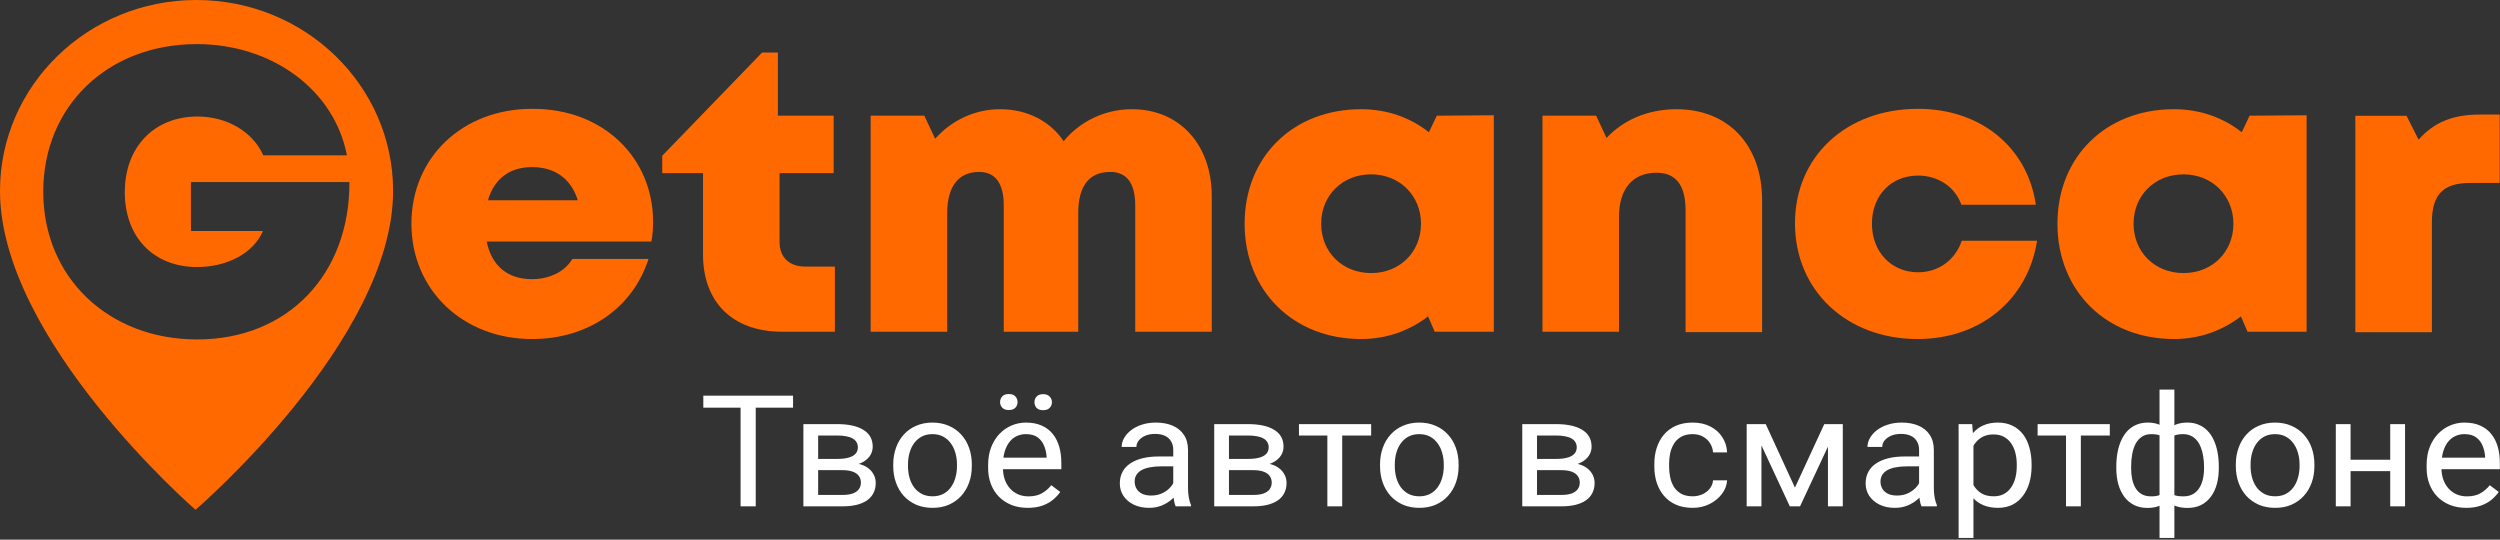 <svg width="315" height="68" viewBox="0 0 315 68" fill="none" xmlns="http://www.w3.org/2000/svg">
<rect x="0" y="0" width="315" height="68" fill="#333333" stroke="none"/>
<path d="M24.739 0C11.112 0 0 10.757 0 24.062C0 42.873 24.634 64.234 24.634 64.234C24.634 64.234 49.531 42.873 49.531 24.062C49.531 10.757 38.419 0 24.739 0ZM24.844 42.771C13.68 42.771 5.451 34.972 5.451 24.164C5.451 13.357 13.575 5.557 24.792 5.557C34.331 5.557 42.141 11.368 43.713 19.576H33.178C31.867 16.619 28.618 14.682 24.896 14.682C19.393 14.682 15.724 18.556 15.724 24.215C15.724 29.874 19.341 33.646 24.844 33.646C28.67 33.646 31.972 31.862 33.125 29.109H24.058V22.941H44.027C44.08 34.564 36.27 42.771 24.844 42.771Z" fill="#FF6900"/>
<path d="M82.29 27.935C82.29 28.75 82.238 29.566 82.081 30.433H61.325C61.954 33.542 63.998 35.174 67.038 35.174C69.292 35.174 71.178 34.205 72.122 32.625H81.714C79.722 38.844 74.061 42.719 67.038 42.719C58.285 42.719 51.838 36.499 51.838 28.19C51.838 19.829 58.285 13.712 67.038 13.712C76.053 13.661 82.29 19.931 82.29 27.935ZM61.482 25.233H72.803C71.965 22.531 69.921 21.053 67.038 21.053C64.207 21.053 62.268 22.531 61.482 25.233Z" fill="#FF6900"/>
<path d="M105.195 33.59V41.797H98.538C92.354 41.797 88.58 38.127 88.58 32.06V21.814H83.443V19.622L96.023 6.622H98.014V14.575H105.038V21.814H98.224V30.48C98.224 32.417 99.43 33.59 101.474 33.59H105.195Z" fill="#FF6900"/>
<path d="M152.682 24.721V41.799H143.038V25.893C143.038 23.039 141.938 21.662 139.893 21.662C137.22 21.662 135.858 23.447 135.858 26.862V41.799H126.476V25.893C126.476 23.141 125.427 21.662 123.383 21.662C120.762 21.662 119.347 23.497 119.347 26.862V41.799H109.703V14.576H116.464L117.827 17.482C119.871 15.188 122.807 13.76 126.004 13.76C129.411 13.76 132.293 15.239 134.023 17.788C136.015 15.341 139.16 13.76 142.619 13.76C148.699 13.76 152.682 18.298 152.682 24.721Z" fill="#FF6900"/>
<path d="M188.218 14.525V41.799H180.775L179.937 39.862C177.63 41.646 174.748 42.717 171.498 42.717C162.955 42.717 156.822 36.65 156.822 28.188C156.822 19.725 162.955 13.76 171.498 13.76C174.8 13.76 177.735 14.831 180.041 16.666L181.037 14.576L188.218 14.525ZM179.046 28.188C179.046 24.67 176.373 21.968 172.756 21.968C169.139 21.968 166.466 24.619 166.466 28.188C166.466 31.756 169.139 34.407 172.756 34.407C176.373 34.407 179.046 31.756 179.046 28.188Z" fill="#FF6900"/>
<path d="M222.026 25.231V41.85H212.382V26.505C212.382 23.345 211.176 21.764 208.713 21.764C205.725 21.764 203.996 23.803 203.996 27.27V41.799H194.352V14.576H201.113L202.423 17.38C204.52 15.137 207.612 13.76 211.229 13.76C217.728 13.76 222.026 18.247 222.026 25.231Z" fill="#FF6900"/>
<path d="M241.63 42.718C232.667 42.718 226.168 36.601 226.168 28.138C226.168 19.727 232.615 13.711 241.682 13.711C249.544 13.711 255.467 18.554 256.515 25.793H247.133C246.347 23.55 244.198 22.123 241.682 22.123C238.276 22.123 235.864 24.621 235.864 28.189C235.864 31.758 238.328 34.307 241.682 34.307C244.251 34.307 246.347 32.778 247.186 30.331H256.673C255.52 37.722 249.544 42.718 241.63 42.718Z" fill="#FF6900"/>
<path d="M290.634 14.525V41.799H283.191L282.353 39.862C280.046 41.646 277.164 42.717 273.914 42.717C265.371 42.717 259.238 36.65 259.238 28.188C259.238 19.725 265.371 13.76 273.914 13.76C277.216 13.76 280.151 14.831 282.457 16.666L283.453 14.576L290.634 14.525ZM281.409 28.188C281.409 24.67 278.736 21.968 275.12 21.968C271.503 21.968 268.83 24.619 268.83 28.188C268.83 31.756 271.503 34.407 275.12 34.407C278.736 34.407 281.409 31.756 281.409 28.188Z" fill="#FF6900"/>
<path d="M314.963 14.434V23.049H311.242C307.835 23.049 306.419 24.528 306.419 27.994V41.86H296.775V14.587H303.222L304.742 17.594C306.734 15.351 309.145 14.434 312.447 14.434H314.963V14.434Z" fill="#FF6900"/>
<g clip-path="url(#clip0_1587_138)">
<path d="M95.222 49.856V63.798H93.313V49.856H95.222ZM99.926 49.856V51.369H88.619V49.856H99.926ZM106.162 59.24H102.594L102.574 57.822H105.489C106.065 57.822 106.544 57.768 106.926 57.66C107.314 57.551 107.606 57.388 107.8 57.171C107.994 56.954 108.092 56.686 108.092 56.367C108.092 56.118 108.035 55.901 107.921 55.716C107.814 55.524 107.649 55.368 107.428 55.247C107.207 55.119 106.932 55.026 106.604 54.969C106.283 54.905 105.904 54.873 105.468 54.873H103.087V63.798H101.227V53.437H105.468C106.159 53.437 106.778 53.494 107.328 53.609C107.884 53.724 108.356 53.9 108.745 54.136C109.14 54.366 109.442 54.659 109.649 55.017C109.857 55.374 109.961 55.796 109.961 56.281C109.961 56.594 109.894 56.891 109.76 57.171C109.626 57.452 109.428 57.701 109.167 57.918C108.906 58.135 108.584 58.314 108.202 58.455C107.82 58.589 107.381 58.675 106.886 58.713L106.162 59.24ZM106.162 63.798H101.921L102.845 62.361H106.162C106.678 62.361 107.107 62.301 107.448 62.179C107.79 62.052 108.045 61.873 108.212 61.643C108.386 61.407 108.474 61.126 108.474 60.8C108.474 60.475 108.386 60.197 108.212 59.968C108.045 59.731 107.79 59.553 107.448 59.431C107.107 59.304 106.678 59.24 106.162 59.24H103.338L103.358 57.822H106.886L107.559 58.359C108.155 58.404 108.661 58.544 109.077 58.78C109.492 59.016 109.807 59.316 110.021 59.68C110.236 60.038 110.343 60.427 110.343 60.848C110.343 61.334 110.246 61.761 110.051 62.132C109.864 62.502 109.589 62.811 109.227 63.06C108.866 63.303 108.427 63.488 107.911 63.616C107.395 63.737 106.812 63.798 106.162 63.798ZM112.549 58.732V58.512C112.549 57.765 112.663 57.072 112.891 56.434C113.118 55.789 113.447 55.231 113.875 54.758C114.304 54.28 114.824 53.909 115.433 53.648C116.043 53.38 116.726 53.245 117.484 53.245C118.247 53.245 118.934 53.38 119.544 53.648C120.16 53.909 120.683 54.28 121.112 54.758C121.547 55.231 121.879 55.789 122.107 56.434C122.335 57.072 122.448 57.765 122.448 58.512V58.732C122.448 59.479 122.335 60.172 122.107 60.81C121.879 61.449 121.547 62.007 121.112 62.486C120.683 62.958 120.164 63.328 119.554 63.597C118.951 63.858 118.267 63.989 117.504 63.989C116.74 63.989 116.053 63.858 115.443 63.597C114.834 63.328 114.311 62.958 113.875 62.486C113.447 62.007 113.118 61.449 112.891 60.81C112.663 60.172 112.549 59.479 112.549 58.732ZM114.408 58.512V58.732C114.408 59.249 114.472 59.738 114.599 60.197C114.726 60.651 114.917 61.053 115.172 61.404C115.433 61.755 115.758 62.033 116.147 62.237C116.535 62.435 116.988 62.534 117.504 62.534C118.013 62.534 118.458 62.435 118.84 62.237C119.229 62.033 119.551 61.755 119.805 61.404C120.06 61.053 120.251 60.651 120.378 60.197C120.512 59.738 120.579 59.249 120.579 58.732V58.512C120.579 58.001 120.512 57.519 120.378 57.066C120.251 56.606 120.056 56.201 119.795 55.85C119.541 55.492 119.219 55.212 118.83 55.007C118.448 54.803 117.999 54.701 117.484 54.701C116.974 54.701 116.525 54.803 116.137 55.007C115.755 55.212 115.433 55.492 115.172 55.85C114.917 56.201 114.726 56.606 114.599 57.066C114.472 57.519 114.408 58.001 114.408 58.512ZM129.499 63.989C128.741 63.989 128.055 63.868 127.438 63.625C126.829 63.376 126.303 63.029 125.86 62.582C125.425 62.135 125.09 61.605 124.855 60.992C124.621 60.379 124.504 59.709 124.504 58.981V58.579C124.504 57.736 124.634 56.986 124.896 56.329C125.157 55.665 125.512 55.103 125.961 54.643C126.41 54.184 126.919 53.836 127.488 53.6C128.058 53.364 128.648 53.245 129.257 53.245C130.035 53.245 130.705 53.373 131.268 53.628C131.837 53.884 132.303 54.241 132.664 54.701C133.026 55.154 133.294 55.69 133.469 56.31C133.643 56.922 133.73 57.593 133.73 58.321V59.115H125.609V57.669H131.87V57.535C131.844 57.076 131.743 56.629 131.569 56.195C131.401 55.761 131.133 55.403 130.765 55.122C130.397 54.841 129.894 54.701 129.257 54.701C128.835 54.701 128.447 54.787 128.092 54.959C127.736 55.125 127.431 55.374 127.177 55.706C126.922 56.038 126.725 56.444 126.584 56.922C126.443 57.401 126.373 57.953 126.373 58.579V58.981C126.373 59.473 126.443 59.936 126.584 60.37C126.732 60.797 126.943 61.174 127.217 61.5C127.499 61.825 127.837 62.081 128.232 62.266C128.634 62.451 129.09 62.543 129.599 62.543C130.256 62.543 130.812 62.416 131.268 62.16C131.723 61.905 132.122 61.563 132.464 61.136L133.589 61.988C133.355 62.326 133.057 62.649 132.694 62.955C132.333 63.261 131.887 63.51 131.358 63.702C130.835 63.893 130.216 63.989 129.499 63.989ZM126.011 50.67C126.011 50.382 126.105 50.14 126.293 49.942C126.48 49.744 126.751 49.645 127.107 49.645C127.469 49.645 127.743 49.744 127.931 49.942C128.118 50.14 128.212 50.382 128.212 50.67C128.212 50.944 128.118 51.18 127.931 51.378C127.743 51.57 127.469 51.665 127.107 51.665C126.751 51.665 126.48 51.57 126.293 51.378C126.105 51.18 126.011 50.944 126.011 50.67ZM130.343 50.689C130.343 50.401 130.433 50.159 130.614 49.961C130.802 49.763 131.076 49.664 131.439 49.664C131.794 49.664 132.065 49.763 132.252 49.961C132.447 50.159 132.544 50.401 132.544 50.689C132.544 50.963 132.447 51.199 132.252 51.397C132.065 51.589 131.794 51.685 131.439 51.685C131.076 51.685 130.802 51.589 130.614 51.397C130.433 51.199 130.343 50.963 130.343 50.689ZM147.83 62.026V56.693C147.83 56.284 147.743 55.93 147.569 55.63C147.401 55.323 147.147 55.087 146.805 54.921C146.463 54.755 146.041 54.672 145.539 54.672C145.07 54.672 144.658 54.749 144.302 54.902C143.954 55.055 143.679 55.256 143.478 55.505C143.284 55.754 143.187 56.022 143.187 56.31H141.328C141.328 55.939 141.428 55.572 141.629 55.208C141.83 54.844 142.118 54.516 142.494 54.222C142.875 53.922 143.331 53.686 143.86 53.514C144.396 53.335 144.993 53.245 145.649 53.245C146.44 53.245 147.137 53.373 147.74 53.628C148.35 53.884 148.825 54.27 149.167 54.787C149.515 55.298 149.69 55.939 149.69 56.712V61.538C149.69 61.883 149.72 62.25 149.78 62.639C149.847 63.029 149.944 63.364 150.072 63.645V63.798H148.132C148.038 63.593 147.964 63.322 147.911 62.984C147.857 62.639 147.83 62.32 147.83 62.026ZM148.152 57.516L148.172 58.761H146.292C145.763 58.761 145.291 58.802 144.875 58.885C144.46 58.962 144.112 59.08 143.83 59.24C143.549 59.399 143.334 59.6 143.187 59.843C143.039 60.079 142.966 60.357 142.966 60.676C142.966 61.002 143.043 61.298 143.197 61.567C143.351 61.835 143.582 62.048 143.89 62.208C144.205 62.361 144.591 62.438 145.046 62.438C145.616 62.438 146.118 62.323 146.554 62.093C146.989 61.863 147.334 61.583 147.589 61.251C147.85 60.919 147.991 60.596 148.011 60.283L148.805 61.136C148.758 61.404 148.631 61.701 148.423 62.026C148.215 62.352 147.938 62.665 147.589 62.965C147.247 63.258 146.839 63.504 146.363 63.702C145.894 63.893 145.365 63.989 144.775 63.989C144.038 63.989 143.391 63.852 142.835 63.578C142.286 63.303 141.857 62.936 141.549 62.476C141.247 62.01 141.097 61.49 141.097 60.915C141.097 60.36 141.21 59.872 141.438 59.45C141.666 59.023 141.994 58.668 142.423 58.388C142.852 58.1 143.368 57.883 143.971 57.736C144.574 57.59 145.247 57.516 145.991 57.516H148.152ZM157.926 59.24H154.358L154.338 57.822H157.252C157.828 57.822 158.307 57.768 158.689 57.66C159.078 57.551 159.37 57.388 159.564 57.171C159.758 56.954 159.855 56.686 159.855 56.367C159.855 56.118 159.798 55.901 159.684 55.716C159.577 55.524 159.413 55.368 159.192 55.247C158.971 55.119 158.696 55.026 158.368 54.969C158.046 54.905 157.668 54.873 157.232 54.873H154.85V63.798H152.991V53.437H157.232C157.922 53.437 158.542 53.494 159.091 53.609C159.648 53.724 160.12 53.9 160.509 54.136C160.904 54.366 161.206 54.659 161.413 55.017C161.621 55.374 161.725 55.796 161.725 56.281C161.725 56.594 161.658 56.891 161.524 57.171C161.39 57.452 161.192 57.701 160.931 57.918C160.669 58.135 160.348 58.314 159.966 58.455C159.584 58.589 159.145 58.675 158.649 58.713L157.926 59.24ZM157.926 63.798H153.684L154.609 62.361H157.926C158.442 62.361 158.871 62.301 159.212 62.179C159.554 62.052 159.809 61.873 159.976 61.643C160.15 61.407 160.237 61.126 160.237 60.8C160.237 60.475 160.15 60.197 159.976 59.968C159.809 59.731 159.554 59.553 159.212 59.431C158.871 59.304 158.442 59.24 157.926 59.24H155.102L155.121 57.822H158.649L159.323 58.359C159.919 58.404 160.425 58.544 160.84 58.78C161.256 59.016 161.571 59.316 161.785 59.68C162 60.038 162.107 60.427 162.107 60.848C162.107 61.334 162.009 61.761 161.815 62.132C161.628 62.502 161.353 62.811 160.991 63.06C160.629 63.303 160.19 63.488 159.674 63.616C159.158 63.737 158.576 63.798 157.926 63.798ZM169.117 53.437V63.798H167.247V53.437H169.117ZM172.765 53.437V54.873H163.669V53.437H172.765ZM173.885 58.732V58.512C173.885 57.765 173.999 57.072 174.227 56.434C174.455 55.789 174.783 55.231 175.212 54.758C175.641 54.28 176.16 53.909 176.77 53.648C177.38 53.38 178.063 53.245 178.82 53.245C179.584 53.245 180.271 53.38 180.88 53.648C181.497 53.909 182.019 54.28 182.448 54.758C182.884 55.231 183.215 55.789 183.443 56.434C183.671 57.072 183.785 57.765 183.785 58.512V58.732C183.785 59.479 183.671 60.172 183.443 60.81C183.215 61.449 182.884 62.007 182.448 62.486C182.019 62.958 181.5 63.328 180.891 63.597C180.287 63.858 179.604 63.989 178.84 63.989C178.076 63.989 177.39 63.858 176.78 63.597C176.17 63.328 175.647 62.958 175.212 62.486C174.783 62.007 174.455 61.449 174.227 60.81C173.999 60.172 173.885 59.479 173.885 58.732ZM175.745 58.512V58.732C175.745 59.249 175.808 59.738 175.936 60.197C176.063 60.651 176.254 61.053 176.509 61.404C176.77 61.755 177.095 62.033 177.483 62.237C177.872 62.435 178.324 62.534 178.84 62.534C179.349 62.534 179.795 62.435 180.177 62.237C180.566 62.033 180.887 61.755 181.142 61.404C181.396 61.053 181.587 60.651 181.715 60.197C181.848 59.738 181.916 59.249 181.916 58.732V58.512C181.916 58.001 181.848 57.519 181.715 57.066C181.587 56.606 181.393 56.201 181.132 55.85C180.877 55.492 180.555 55.212 180.167 55.007C179.785 54.803 179.336 54.701 178.82 54.701C178.311 54.701 177.862 54.803 177.473 55.007C177.091 55.212 176.77 55.492 176.509 55.85C176.254 56.201 176.063 56.606 175.936 57.066C175.808 57.519 175.745 58.001 175.745 58.512ZM196.74 59.24H193.172L193.152 57.822H196.066C196.642 57.822 197.122 57.768 197.503 57.66C197.892 57.551 198.183 57.388 198.378 57.171C198.572 56.954 198.669 56.686 198.669 56.367C198.669 56.118 198.612 55.901 198.498 55.716C198.391 55.524 198.227 55.368 198.006 55.247C197.785 55.119 197.51 55.026 197.182 54.969C196.86 54.905 196.482 54.873 196.046 54.873H193.664V63.798H191.805V53.437H196.046C196.736 53.437 197.356 53.494 197.906 53.609C198.462 53.724 198.934 53.9 199.323 54.136C199.718 54.366 200.019 54.659 200.227 55.017C200.435 55.374 200.539 55.796 200.539 56.281C200.539 56.594 200.472 56.891 200.338 57.171C200.204 57.452 200.006 57.701 199.744 57.918C199.484 58.135 199.162 58.314 198.78 58.455C198.398 58.589 197.959 58.675 197.463 58.713L196.74 59.24ZM196.74 63.798H192.498L193.423 62.361H196.74C197.255 62.361 197.684 62.301 198.026 62.179C198.368 62.052 198.622 61.873 198.79 61.643C198.964 61.407 199.051 61.126 199.051 60.8C199.051 60.475 198.964 60.197 198.79 59.968C198.622 59.731 198.368 59.553 198.026 59.431C197.684 59.304 197.255 59.24 196.74 59.24H193.915L193.936 57.822H197.463L198.136 58.359C198.733 58.404 199.239 58.544 199.654 58.78C200.07 59.016 200.384 59.316 200.599 59.68C200.813 60.038 200.921 60.427 200.921 60.848C200.921 61.334 200.823 61.761 200.629 62.132C200.441 62.502 200.167 62.811 199.805 63.06C199.443 63.303 199.004 63.488 198.489 63.616C197.972 63.737 197.39 63.798 196.74 63.798ZM213.282 62.534C213.725 62.534 214.133 62.447 214.508 62.275C214.883 62.103 215.192 61.867 215.433 61.567C215.674 61.26 215.812 60.912 215.845 60.523H217.614C217.58 61.136 217.363 61.707 216.961 62.237C216.565 62.76 216.046 63.185 215.403 63.51C214.76 63.83 214.053 63.989 213.282 63.989C212.465 63.989 211.751 63.852 211.141 63.578C210.539 63.303 210.036 62.926 209.634 62.447C209.239 61.969 208.94 61.42 208.739 60.8C208.545 60.175 208.448 59.514 208.448 58.818V58.416C208.448 57.72 208.545 57.063 208.739 56.444C208.94 55.818 209.239 55.266 209.634 54.787C210.036 54.308 210.539 53.932 211.141 53.657C211.751 53.383 212.465 53.245 213.282 53.245C214.133 53.245 214.877 53.411 215.513 53.743C216.15 54.069 216.649 54.516 217.011 55.084C217.38 55.646 217.58 56.284 217.614 56.999H215.845C215.812 56.571 215.684 56.185 215.463 55.84C215.249 55.496 214.954 55.221 214.579 55.017C214.21 54.806 213.778 54.701 213.282 54.701C212.713 54.701 212.234 54.809 211.845 55.026C211.463 55.237 211.158 55.524 210.93 55.888C210.709 56.246 210.548 56.645 210.448 57.085C210.354 57.519 210.307 57.963 210.307 58.416V58.818C210.307 59.272 210.354 59.718 210.448 60.159C210.542 60.599 210.699 60.998 210.92 61.356C211.148 61.713 211.453 62.001 211.835 62.218C212.223 62.428 212.706 62.534 213.282 62.534ZM226.162 61.442L229.86 53.437H231.649L226.805 63.798H225.518L220.694 53.437H222.483L226.162 61.442ZM221.941 53.437V63.798H220.081V53.437H221.941ZM230.322 63.798V53.437H232.192V63.798H230.322ZM241.805 62.026V56.693C241.805 56.284 241.718 55.93 241.544 55.63C241.376 55.323 241.122 55.087 240.78 54.921C240.438 54.755 240.016 54.672 239.514 54.672C239.044 54.672 238.632 54.749 238.277 54.902C237.929 55.055 237.654 55.256 237.453 55.505C237.259 55.754 237.162 56.022 237.162 56.31H235.302C235.302 55.939 235.403 55.572 235.604 55.208C235.805 54.844 236.093 54.516 236.468 54.222C236.85 53.922 237.306 53.686 237.835 53.514C238.371 53.335 238.967 53.245 239.624 53.245C240.414 53.245 241.111 53.373 241.714 53.628C242.324 53.884 242.8 54.27 243.142 54.787C243.49 55.298 243.664 55.939 243.664 56.712V61.538C243.664 61.883 243.695 62.25 243.755 62.639C243.822 63.029 243.919 63.364 244.046 63.645V63.798H242.106C242.013 63.593 241.939 63.322 241.885 62.984C241.832 62.639 241.805 62.32 241.805 62.026ZM242.127 57.516L242.147 58.761H240.267C239.738 58.761 239.265 58.802 238.85 58.885C238.435 58.962 238.086 59.08 237.805 59.24C237.523 59.399 237.309 59.6 237.162 59.843C237.014 60.079 236.941 60.357 236.941 60.676C236.941 61.002 237.017 61.298 237.171 61.567C237.326 61.835 237.557 62.048 237.865 62.208C238.18 62.361 238.565 62.438 239.021 62.438C239.59 62.438 240.093 62.323 240.528 62.093C240.964 61.863 241.309 61.583 241.564 61.251C241.825 60.919 241.966 60.596 241.986 60.283L242.78 61.136C242.733 61.404 242.605 61.701 242.398 62.026C242.19 62.352 241.912 62.665 241.564 62.965C241.222 63.258 240.813 63.504 240.338 63.702C239.869 63.893 239.339 63.989 238.749 63.989C238.012 63.989 237.366 63.852 236.81 63.578C236.26 63.303 235.832 62.936 235.523 62.476C235.222 62.01 235.071 61.49 235.071 60.915C235.071 60.36 235.185 59.872 235.413 59.45C235.641 59.023 235.969 58.668 236.398 58.388C236.827 58.1 237.342 57.883 237.946 57.736C238.549 57.59 239.222 57.516 239.966 57.516H242.127ZM248.654 55.429V67.781H246.785V53.437H248.493L248.654 55.429ZM255.981 58.531V58.732C255.981 59.486 255.887 60.184 255.699 60.829C255.512 61.468 255.237 62.023 254.875 62.495C254.52 62.968 254.081 63.335 253.559 63.597C253.036 63.858 252.436 63.989 251.76 63.989C251.07 63.989 250.46 63.881 249.931 63.664C249.401 63.447 248.952 63.131 248.584 62.716C248.215 62.301 247.92 61.803 247.699 61.222C247.485 60.641 247.337 59.987 247.257 59.259V58.186C247.337 57.42 247.488 56.734 247.709 56.128C247.93 55.521 248.222 55.004 248.584 54.576C248.952 54.142 249.398 53.814 249.92 53.59C250.443 53.36 251.046 53.245 251.729 53.245C252.413 53.245 253.019 53.373 253.549 53.628C254.078 53.877 254.524 54.235 254.885 54.701C255.247 55.167 255.519 55.725 255.699 56.377C255.887 57.021 255.981 57.739 255.981 58.531ZM254.112 58.732V58.531C254.112 58.014 254.055 57.529 253.941 57.076C253.827 56.616 253.649 56.214 253.408 55.869C253.173 55.518 252.872 55.243 252.503 55.046C252.135 54.841 251.696 54.739 251.187 54.739C250.718 54.739 250.309 54.816 249.961 54.969C249.619 55.122 249.327 55.33 249.086 55.591C248.845 55.847 248.647 56.14 248.493 56.472C248.346 56.798 248.235 57.136 248.161 57.487V59.968C248.296 60.414 248.483 60.836 248.725 61.231C248.966 61.621 249.287 61.937 249.689 62.179C250.091 62.416 250.597 62.534 251.207 62.534C251.71 62.534 252.141 62.435 252.503 62.237C252.872 62.033 253.173 61.755 253.408 61.404C253.649 61.053 253.827 60.651 253.941 60.197C254.055 59.738 254.112 59.249 254.112 58.732ZM262.187 53.437V63.798H260.317V53.437H262.187ZM265.835 53.437V54.873H256.74V53.437H265.835ZM279.569 58.799V59C279.569 59.728 279.485 60.398 279.318 61.011C279.15 61.618 278.899 62.144 278.564 62.591C278.235 63.038 277.827 63.386 277.338 63.635C276.848 63.877 276.282 63.999 275.639 63.999C275.11 63.999 274.644 63.932 274.242 63.798C273.84 63.657 273.498 63.456 273.217 63.194C272.942 62.933 272.721 62.62 272.553 62.256C272.393 61.886 272.282 61.471 272.222 61.011V56.415C272.282 55.923 272.393 55.483 272.553 55.093C272.721 54.704 272.942 54.372 273.217 54.098C273.498 53.823 273.837 53.612 274.232 53.466C274.627 53.319 275.09 53.245 275.619 53.245C276.141 53.245 276.61 53.335 277.026 53.514C277.448 53.686 277.816 53.935 278.131 54.26C278.453 54.586 278.718 54.979 278.925 55.438C279.14 55.892 279.301 56.402 279.408 56.97C279.515 57.538 279.569 58.148 279.569 58.799ZM277.709 59V58.799C277.709 58.352 277.676 57.928 277.609 57.526C277.548 57.117 277.451 56.744 277.317 56.405C277.19 56.061 277.023 55.761 276.815 55.505C276.607 55.25 276.356 55.052 276.061 54.912C275.773 54.771 275.441 54.701 275.066 54.701C274.664 54.701 274.329 54.749 274.061 54.844C273.8 54.94 273.595 55.068 273.448 55.227C273.301 55.381 273.193 55.544 273.126 55.716V61.72C273.207 61.86 273.324 61.994 273.478 62.122C273.632 62.243 273.84 62.345 274.101 62.428C274.363 62.505 274.691 62.543 275.086 62.543C275.555 62.543 275.954 62.454 276.282 62.275C276.617 62.09 276.889 61.835 277.096 61.509C277.311 61.184 277.465 60.807 277.559 60.379C277.659 59.952 277.709 59.492 277.709 59ZM266.654 59V58.799C266.654 58.148 266.707 57.538 266.815 56.97C266.922 56.402 267.083 55.892 267.297 55.438C267.512 54.979 267.776 54.586 268.091 54.26C268.413 53.935 268.781 53.686 269.197 53.514C269.619 53.335 270.091 53.245 270.614 53.245C271.13 53.245 271.579 53.319 271.961 53.466C272.349 53.612 272.678 53.823 272.946 54.098C273.214 54.372 273.428 54.704 273.589 55.093C273.749 55.483 273.863 55.923 273.931 56.415V60.829C273.87 61.314 273.76 61.752 273.599 62.141C273.438 62.531 273.223 62.866 272.955 63.147C272.688 63.421 272.356 63.632 271.961 63.779C271.572 63.925 271.116 63.999 270.594 63.999C269.95 63.999 269.384 63.877 268.895 63.635C268.406 63.386 267.994 63.038 267.659 62.591C267.331 62.144 267.079 61.618 266.905 61.011C266.738 60.398 266.654 59.728 266.654 59ZM268.523 58.799V59C268.523 59.492 268.567 59.952 268.654 60.379C268.748 60.807 268.892 61.184 269.086 61.509C269.287 61.835 269.549 62.09 269.87 62.275C270.192 62.454 270.587 62.543 271.056 62.543C271.458 62.543 271.79 62.495 272.051 62.4C272.312 62.304 272.52 62.179 272.674 62.026C272.828 61.873 272.946 61.713 273.026 61.547V55.716C272.959 55.544 272.848 55.381 272.694 55.227C272.547 55.068 272.342 54.94 272.081 54.844C271.82 54.749 271.485 54.701 271.076 54.701C270.607 54.701 270.208 54.809 269.88 55.026C269.552 55.243 269.287 55.54 269.086 55.917C268.892 56.294 268.748 56.731 268.654 57.229C268.567 57.72 268.523 58.244 268.523 58.799ZM272.101 67.781V49.09H273.971V67.781H272.101ZM281.714 58.732V58.512C281.714 57.765 281.828 57.072 282.056 56.434C282.284 55.789 282.612 55.231 283.041 54.758C283.47 54.28 283.989 53.909 284.599 53.648C285.208 53.38 285.892 53.245 286.649 53.245C287.413 53.245 288.1 53.38 288.709 53.648C289.326 53.909 289.848 54.28 290.277 54.758C290.713 55.231 291.045 55.789 291.272 56.434C291.5 57.072 291.614 57.765 291.614 58.512V58.732C291.614 59.479 291.5 60.172 291.272 60.81C291.045 61.449 290.713 62.007 290.277 62.486C289.848 62.958 289.329 63.328 288.719 63.597C288.117 63.858 287.433 63.989 286.669 63.989C285.905 63.989 285.219 63.858 284.609 63.597C283.999 63.328 283.476 62.958 283.041 62.486C282.612 62.007 282.284 61.449 282.056 60.81C281.828 60.172 281.714 59.479 281.714 58.732ZM283.574 58.512V58.732C283.574 59.249 283.637 59.738 283.765 60.197C283.892 60.651 284.083 61.053 284.337 61.404C284.599 61.755 284.924 62.033 285.312 62.237C285.701 62.435 286.153 62.534 286.669 62.534C287.179 62.534 287.624 62.435 288.006 62.237C288.394 62.033 288.716 61.755 288.971 61.404C289.225 61.053 289.416 60.651 289.544 60.197C289.678 59.738 289.744 59.249 289.744 58.732V58.512C289.744 58.001 289.678 57.519 289.544 57.066C289.416 56.606 289.222 56.201 288.961 55.85C288.706 55.492 288.384 55.212 287.996 55.007C287.614 54.803 287.165 54.701 286.649 54.701C286.14 54.701 285.691 54.803 285.302 55.007C284.92 55.212 284.599 55.492 284.337 55.85C284.083 56.201 283.892 56.606 283.765 57.066C283.637 57.519 283.574 58.001 283.574 58.512ZM301.528 57.928V59.364H295.78V57.928H301.528ZM296.172 53.437V63.798H294.312V53.437H296.172ZM303.036 53.437V63.798H301.167V53.437H303.036ZM310.75 63.989C309.992 63.989 309.306 63.868 308.689 63.625C308.079 63.376 307.553 63.029 307.111 62.582C306.676 62.135 306.341 61.605 306.106 60.992C305.872 60.379 305.755 59.709 305.755 58.981V58.579C305.755 57.736 305.885 56.986 306.146 56.329C306.408 55.665 306.763 55.103 307.212 54.643C307.661 54.184 308.17 53.836 308.739 53.6C309.309 53.364 309.899 53.245 310.508 53.245C311.286 53.245 311.956 53.373 312.518 53.628C313.088 53.884 313.554 54.241 313.915 54.701C314.277 55.154 314.545 55.69 314.72 56.31C314.894 56.922 314.981 57.593 314.981 58.321V59.115H306.86V57.669H313.122V57.535C313.095 57.076 312.994 56.629 312.82 56.195C312.653 55.761 312.385 55.403 312.016 55.122C311.647 54.841 311.145 54.701 310.508 54.701C310.086 54.701 309.698 54.787 309.343 54.959C308.987 55.125 308.683 55.374 308.428 55.706C308.173 56.038 307.976 56.444 307.835 56.922C307.694 57.401 307.624 57.953 307.624 58.579V58.981C307.624 59.473 307.694 59.936 307.835 60.37C307.982 60.797 308.193 61.174 308.468 61.5C308.749 61.825 309.088 62.081 309.483 62.266C309.885 62.451 310.341 62.543 310.85 62.543C311.507 62.543 312.063 62.416 312.518 62.16C312.974 61.905 313.373 61.563 313.714 61.136L314.84 61.988C314.606 62.326 314.307 62.649 313.946 62.955C313.584 63.261 313.138 63.51 312.609 63.702C312.086 63.893 311.466 63.989 310.75 63.989Z" fill="white"/>
</g>
<defs>
<clipPath id="clip0_1587_138">
<rect width="226.416" height="18.91" fill="white" transform="translate(88.584 49.09)"/>
</clipPath>
</defs>
</svg>
